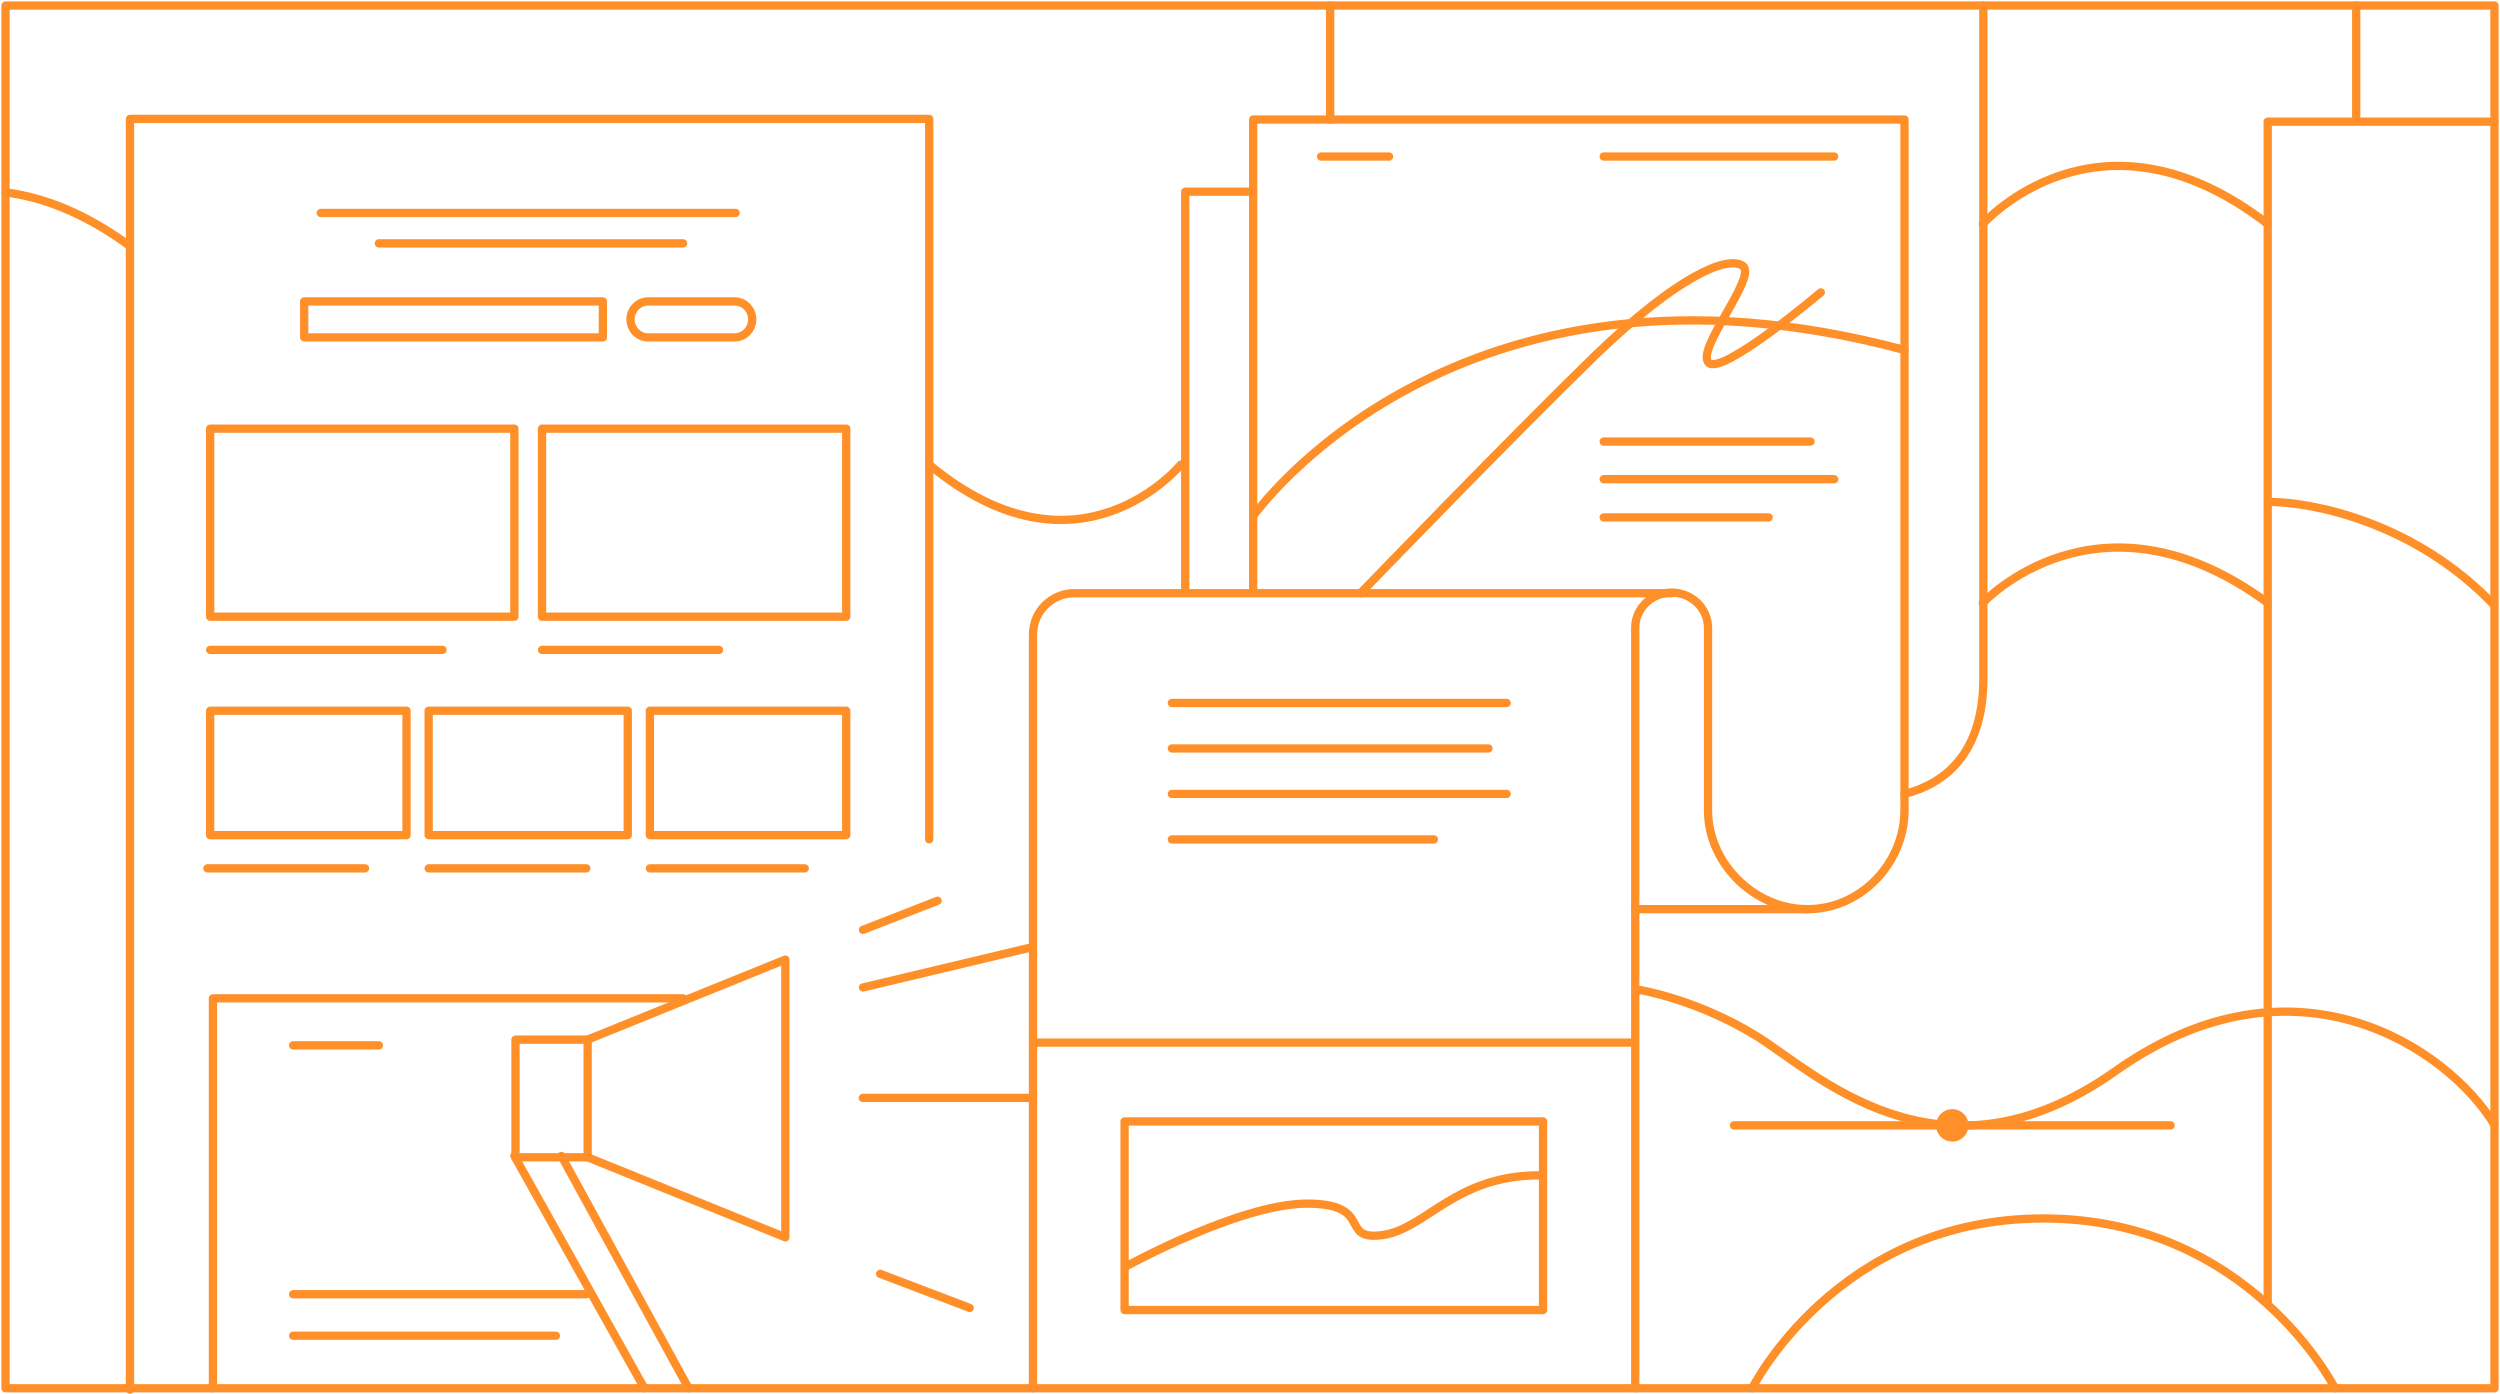 <?xml version="1.0" encoding="UTF-8"?> <svg xmlns="http://www.w3.org/2000/svg" width="904" height="504" viewBox="0 0 904 504" fill="none"> <path d="M902 2H2V502H902V2Z" stroke="#FF9029" stroke-width="3" stroke-miterlimit="10" stroke-linecap="round" stroke-linejoin="round"></path> <path d="M453.141 213.377V43.228H688.667V267.351V293.009C688.667 311.868 673.097 328.754 653.579 328.754C634.062 328.754 617.614 311.868 617.614 293.009V267.351V244.105V227C617.614 219.982 611.693 214.281 604.456 214.281C597.219 214.281 591.298 219.982 591.298 227V243.886V502" stroke="#FF9029" stroke-width="3" stroke-miterlimit="10" stroke-linecap="round" stroke-linejoin="round"></path> <path d="M453.141 69.324H428.579V213.377" stroke="#FF9029" stroke-width="3" stroke-miterlimit="10" stroke-linecap="round" stroke-linejoin="round"></path> <path d="M604.456 214.5H388.447C380.333 214.5 373.535 221.079 373.535 229.412V502" stroke="#FF9029" stroke-width="3" stroke-miterlimit="10" stroke-linecap="round" stroke-linejoin="round"></path> <path d="M477.702 56.605H502.264" stroke="#FF9029" stroke-width="3" stroke-miterlimit="10" stroke-linecap="round" stroke-linejoin="round"></path> <path d="M579.895 56.605H663.228" stroke="#FF9029" stroke-width="3" stroke-miterlimit="10" stroke-linecap="round" stroke-linejoin="round"></path> <path d="M453.141 186.649C453.141 186.649 525.948 82.921 688.667 126.561" stroke="#FF9029" stroke-width="3" stroke-miterlimit="10" stroke-linecap="round" stroke-linejoin="round"></path> <path d="M491.956 214.5C491.956 214.5 547.658 156.825 577.044 128.316C606.43 100.026 624.412 92.351 630.114 96.079C635.816 99.807 613.009 126.342 617.833 131.167C622.658 135.991 658.403 105.728 658.403 105.728" stroke="#FF9029" stroke-width="3" stroke-miterlimit="10" stroke-linecap="round" stroke-linejoin="round"></path> <path d="M579.895 159.675H654.675" stroke="#FF9029" stroke-width="3" stroke-miterlimit="10" stroke-linecap="round" stroke-linejoin="round"></path> <path d="M579.895 173.272H663.228" stroke="#FF9029" stroke-width="3" stroke-miterlimit="10" stroke-linecap="round" stroke-linejoin="round"></path> <path d="M579.895 187.087H639.544" stroke="#FF9029" stroke-width="3" stroke-miterlimit="10" stroke-linecap="round" stroke-linejoin="round"></path> <path d="M423.754 254.193H544.806" stroke="#FF9029" stroke-width="3" stroke-miterlimit="10" stroke-linecap="round" stroke-linejoin="round"></path> <path d="M423.754 270.64H538.228" stroke="#FF9029" stroke-width="3" stroke-miterlimit="10" stroke-linecap="round" stroke-linejoin="round"></path> <path d="M423.754 287.088H544.806" stroke="#FF9029" stroke-width="3" stroke-miterlimit="10" stroke-linecap="round" stroke-linejoin="round"></path> <path d="M423.754 303.535H518.491" stroke="#FF9029" stroke-width="3" stroke-miterlimit="10" stroke-linecap="round" stroke-linejoin="round"></path> <path d="M557.965 405.509H406.649V473.711H557.965V405.509Z" stroke="#FF9029" stroke-width="3" stroke-miterlimit="10" stroke-linecap="round" stroke-linejoin="round"></path> <path d="M407 458C407 458 448.304 435.231 472.652 435.231C497 435.231 483.957 448.76 499.826 446.615C515.696 444.47 526.13 424.836 557 425.001" stroke="#FF9029" stroke-width="3" stroke-miterlimit="10" stroke-linecap="round" stroke-linejoin="round"></path> <path d="M212.491 375.93H186.395V418.474H212.491V375.93Z" stroke="#FF9029" stroke-width="3" stroke-miterlimit="10" stroke-linecap="round" stroke-linejoin="round"></path> <path d="M212.491 375.93L283.982 346.982V447.421L212.491 418.474" stroke="#FF9029" stroke-width="3" stroke-miterlimit="10" stroke-linecap="round" stroke-linejoin="round"></path> <path d="M186 418L233 502" stroke="#FF9029" stroke-width="3" stroke-miterlimit="10" stroke-linecap="round" stroke-linejoin="round"></path> <path d="M203 418L249 502" stroke="#FF9029" stroke-width="3" stroke-miterlimit="10" stroke-linecap="round" stroke-linejoin="round"></path> <path d="M312 397H373" stroke="#FF9029" stroke-width="3" stroke-miterlimit="10" stroke-linecap="round" stroke-linejoin="round"></path> <path d="M375 377H591" stroke="#FF9029" stroke-width="3" stroke-miterlimit="10" stroke-linecap="round" stroke-linejoin="round"></path> <path d="M312.052 357.07L372.798 342.597" stroke="#FF9029" stroke-width="3" stroke-miterlimit="10" stroke-linecap="round" stroke-linejoin="round"></path> <path d="M312.052 336.237L339.026 325.71" stroke="#FF9029" stroke-width="3" stroke-miterlimit="10" stroke-linecap="round" stroke-linejoin="round"></path> <path d="M318.27 460.613L350.64 472.945" stroke="#FF9029" stroke-width="3" stroke-miterlimit="10" stroke-linecap="round" stroke-linejoin="round"></path> <path d="M480.991 2V43.228" stroke="#FF9029" stroke-width="3" stroke-miterlimit="10" stroke-linecap="round" stroke-linejoin="round"></path> <path d="M653.579 328.754H591.298" stroke="#FF9029" stroke-width="3" stroke-miterlimit="10" stroke-linecap="round" stroke-linejoin="round"></path> <path d="M717.175 2C717.175 2 717.175 221.298 717.175 245.421C717.175 269.544 705.991 282.702 688.666 287.088" stroke="#FF9029" stroke-width="3" stroke-miterlimit="10" stroke-linecap="round" stroke-linejoin="round"></path> <path d="M593 358C593 358 613.115 361.249 634.514 374.243C655.913 387.237 700.85 432.717 765.047 387.237C829.244 341.757 884.881 378.574 902 406.728" stroke="#FF9029" stroke-width="3" stroke-miterlimit="10" stroke-linecap="round" stroke-linejoin="round"></path> <path d="M844.325 502C844.325 502 813.404 440.596 738.842 440.596C664.281 440.596 633.579 502 633.579 502" stroke="#FF9029" stroke-width="3" stroke-miterlimit="10" stroke-linecap="round" stroke-linejoin="round"></path> <path d="M820 471V44H902" stroke="#FF9029" stroke-width="3" stroke-miterlimit="10" stroke-linecap="round" stroke-linejoin="round"></path> <path d="M705.947 411.315C708.369 411.315 710.332 409.352 710.332 406.929C710.332 404.507 708.369 402.543 705.947 402.543C703.524 402.543 701.561 404.507 701.561 406.929C701.561 409.352 703.524 411.315 705.947 411.315Z" fill="#FF9029" stroke="#FF9029" stroke-width="3" stroke-miterlimit="10" stroke-linecap="round" stroke-linejoin="round"></path> <path d="M627 406.93H784.895" stroke="#FF9029" stroke-width="3" stroke-miterlimit="10" stroke-linecap="round" stroke-linejoin="round"></path> <path d="M717 81C717 81 758.717 33.75 820 81" stroke="#FF9029" stroke-width="3" stroke-miterlimit="10" stroke-linecap="round" stroke-linejoin="round"></path> <path d="M717 218C717 218 758.717 173 820 218" stroke="#FF9029" stroke-width="3" stroke-miterlimit="10" stroke-linecap="round" stroke-linejoin="round"></path> <path d="M47 89C30.422 76.827 15.276 71.24 2 69.566" stroke="#FF9029" stroke-width="3" stroke-miterlimit="10" stroke-linecap="round" stroke-linejoin="round"></path> <path d="M427 168C427 168 390.143 213 336 168" stroke="#FF9029" stroke-width="3" stroke-miterlimit="10" stroke-linecap="round" stroke-linejoin="round"></path> <path d="M852 43.228V2" stroke="#FF9029" stroke-width="3" stroke-miterlimit="10" stroke-linecap="round" stroke-linejoin="round"></path> <path d="M820 181.5C835.5 181.333 873.7 188.7 902.5 219.5" stroke="#FF9029" stroke-width="3"></path> <path d="M47 502.5V43H336V303.5" stroke="#FF9029" stroke-width="3" stroke-miterlimit="10" stroke-linecap="round" stroke-linejoin="round"></path> <path d="M116 77H266" stroke="#FF9029" stroke-width="3" stroke-miterlimit="10" stroke-linecap="round" stroke-linejoin="round"></path> <path d="M137 88H247" stroke="#FF9029" stroke-width="3" stroke-miterlimit="10" stroke-linecap="round" stroke-linejoin="round"></path> <path d="M186 155H76V223H186V155Z" stroke="#FF9029" stroke-width="3" stroke-miterlimit="10" stroke-linecap="round" stroke-linejoin="round"></path> <path d="M306 155H196V223H306V155Z" stroke="#FF9029" stroke-width="3" stroke-miterlimit="10" stroke-linecap="round" stroke-linejoin="round"></path> <path d="M218 109H110V122H218V109Z" stroke="#FF9029" stroke-width="3" stroke-miterlimit="10" stroke-linecap="round" stroke-linejoin="round"></path> <path d="M265.668 122H234.332C230.845 122 228 119.08 228 115.5C228 111.92 230.845 109 234.332 109H265.668C269.155 109 272 111.92 272 115.5C272 119.08 269.155 122 265.668 122Z" stroke="#FF9029" stroke-width="3" stroke-miterlimit="10" stroke-linecap="round" stroke-linejoin="round"></path> <path d="M76 235H160" stroke="#FF9029" stroke-width="3" stroke-miterlimit="10" stroke-linecap="round" stroke-linejoin="round"></path> <path d="M196 235H260" stroke="#FF9029" stroke-width="3" stroke-miterlimit="10" stroke-linecap="round" stroke-linejoin="round"></path> <path d="M147 257H76V302H147V257Z" stroke="#FF9029" stroke-width="3" stroke-miterlimit="10" stroke-linecap="round" stroke-linejoin="round"></path> <path d="M227 257H155V302H227V257Z" stroke="#FF9029" stroke-width="3" stroke-miterlimit="10" stroke-linecap="round" stroke-linejoin="round"></path> <path d="M306 257H235V302H306V257Z" stroke="#FF9029" stroke-width="3" stroke-miterlimit="10" stroke-linecap="round" stroke-linejoin="round"></path> <path d="M75 314H132" stroke="#FF9029" stroke-width="3" stroke-miterlimit="10" stroke-linecap="round" stroke-linejoin="round"></path> <path d="M155 314H212" stroke="#FF9029" stroke-width="3" stroke-miterlimit="10" stroke-linecap="round" stroke-linejoin="round"></path> <path d="M235 314H291" stroke="#FF9029" stroke-width="3" stroke-miterlimit="10" stroke-linecap="round" stroke-linejoin="round"></path> <path d="M247 361H77V502" stroke="#FF9029" stroke-width="3" stroke-miterlimit="10" stroke-linecap="round" stroke-linejoin="round"></path> <path d="M106 378H137" stroke="#FF9029" stroke-width="3" stroke-miterlimit="10" stroke-linecap="round" stroke-linejoin="round"></path> <path d="M106 483H201" stroke="#FF9029" stroke-width="3" stroke-miterlimit="10" stroke-linecap="round" stroke-linejoin="round"></path> <path d="M106 468H212" stroke="#FF9029" stroke-width="3" stroke-miterlimit="10" stroke-linecap="round" stroke-linejoin="round"></path> </svg> 